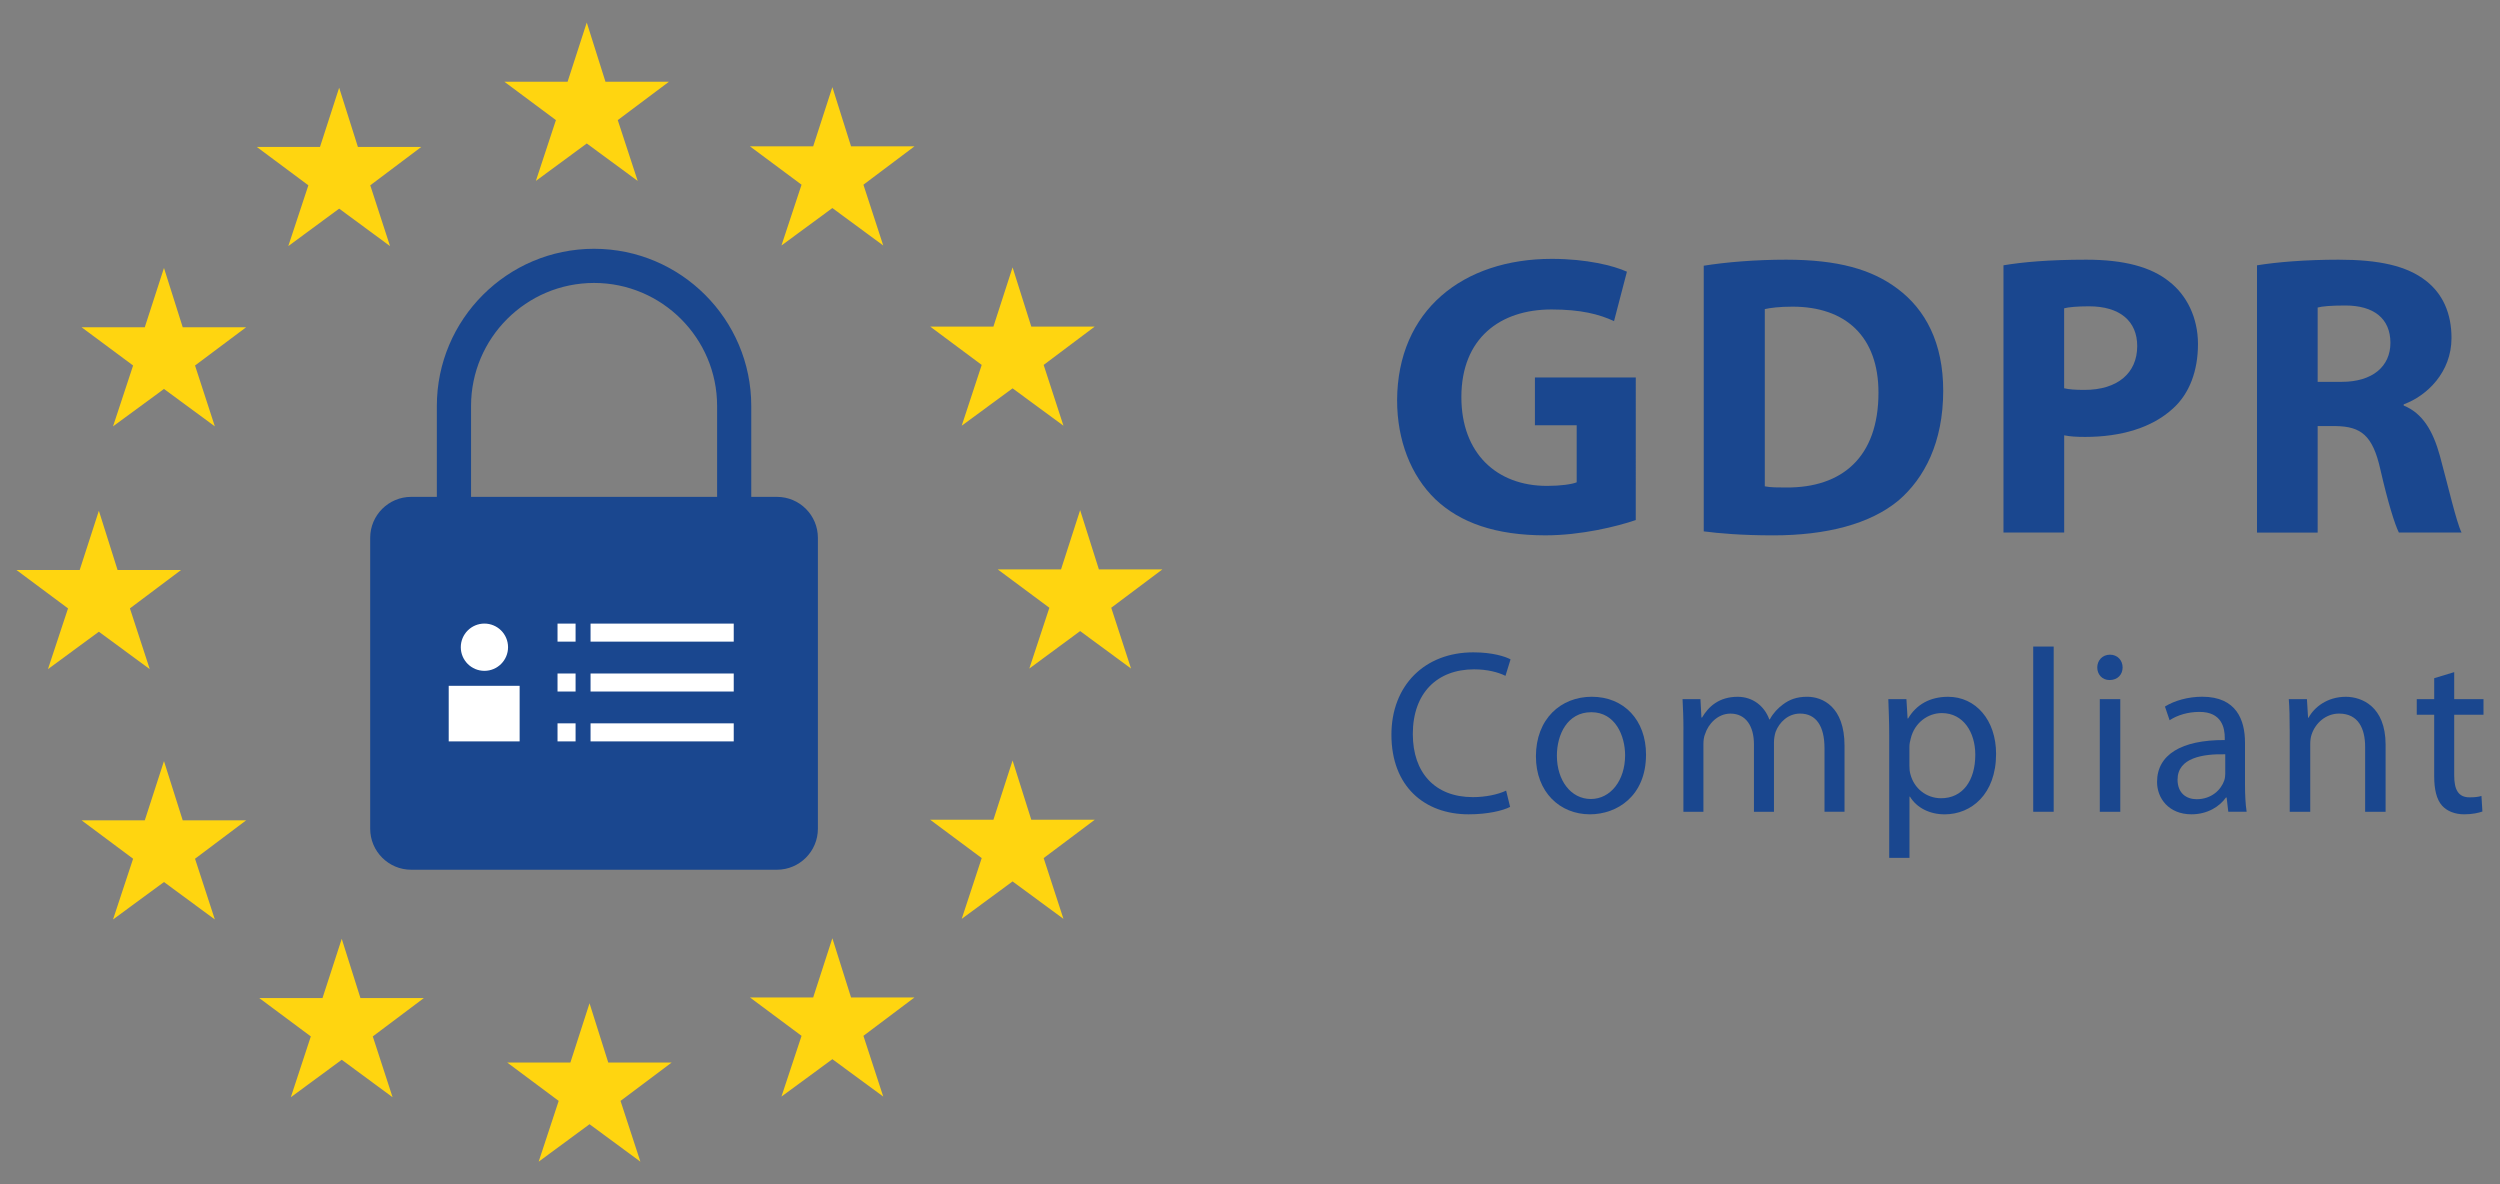 <?xml version="1.0" encoding="utf-8"?>
<!-- Generator: Adobe Illustrator 14.0.0, SVG Export Plug-In . SVG Version: 6.00 Build 43363)  -->
<!DOCTYPE svg PUBLIC "-//W3C//DTD SVG 1.1//EN" "http://www.w3.org/Graphics/SVG/1.1/DTD/svg11.dtd">
<svg version="1.1" id="Layer_1" xmlns="http://www.w3.org/2000/svg" xmlns:xlink="http://www.w3.org/1999/xlink" x="0px" y="0px"
	 width="95px" height="45px" viewBox="0 0 95 45" enable-background="new 0 0 95 45" xml:space="preserve">
<rect x="0" y="0" width="95" height="45" fill="#808080" stroke="none"/>
<g>
	<path fill="#1A478F" d="M29.523,18.881h-0.975v-3.454c0-3.293-2.68-5.973-5.974-5.973c-3.294,0-5.974,2.68-5.974,5.973v3.454
		h-0.975c-0.859,0-1.558,0.697-1.558,1.558V31.49c0,0.861,0.698,1.56,1.558,1.56h13.897c0.861,0,1.558-0.698,1.558-1.56V20.439
		C31.081,19.579,30.384,18.881,29.523,18.881z M17.9,15.427c0-2.578,2.097-4.675,4.675-4.675c2.578,0,4.675,2.098,4.675,4.675v3.454
		H17.9V15.427z"/>
	<g>
		<g>
			<path fill="#FFD510" d="M22.251,22.93"/>
			<polyline fill="#FFD510" points="23.008,3.107 25.419,3.107 23.475,4.564 24.232,6.875 22.297,5.452 20.363,6.875 21.125,4.564 
				19.167,3.107 21.568,3.107 22.297,0.856 23.008,3.107 			"/>
			<polyline fill="#FFD510" points="23.113,40.375 25.525,40.375 23.58,41.834 24.335,44.144 22.402,42.72 20.469,44.144 
				21.23,41.834 19.272,40.375 21.675,40.375 22.402,38.124 23.113,40.375 			"/>
			<polyline fill="#FFD510" points="32.34,37.903 34.75,37.903 32.81,39.362 33.563,41.67 31.63,40.249 29.695,41.67 30.459,39.362 
				28.498,37.903 30.901,37.903 31.63,35.653 32.34,37.903 			"/>
			<polyline fill="#FFD510" points="32.34,5.561 34.75,5.561 32.81,7.019 33.563,9.329 31.63,7.906 29.695,9.329 30.459,7.019 
				28.498,5.561 30.901,5.561 31.63,3.31 32.34,5.561 			"/>
			<polyline fill="#FFD510" points="39.189,12.41 41.6,12.41 39.659,13.867 40.411,16.177 38.478,14.757 36.545,16.177 
				37.305,13.867 35.347,12.41 37.75,12.41 38.478,10.16 39.189,12.41 			"/>
			<polyline fill="#FFD510" points="39.189,31.151 41.6,31.151 39.659,32.607 40.411,34.917 38.478,33.494 36.545,34.917 
				37.305,32.607 35.347,31.151 37.75,31.151 38.478,28.898 39.189,31.151 			"/>
			<polyline fill="#FFD510" points="41.758,21.638 44.169,21.638 42.227,23.095 42.98,25.405 41.045,23.981 39.114,25.405 
				39.876,23.095 37.915,21.638 40.319,21.638 41.045,19.385 41.758,21.638 			"/>
			<polyline fill="#FFD510" points="13.6,5.583 16.01,5.583 14.07,7.042 14.821,9.352 12.888,7.928 10.955,9.352 11.718,7.042 
				9.758,5.583 12.16,5.583 12.888,3.333 13.6,5.583 			"/>
			<polyline fill="#FFD510" points="6.943,12.435 9.354,12.435 7.411,13.889 8.164,16.202 6.231,14.78 4.295,16.202 5.058,13.889 
				3.099,12.435 5.502,12.435 6.231,10.183 6.943,12.435 			"/>
			<polyline fill="#FFD510" points="4.468,21.661 6.879,21.661 4.937,23.119 5.691,25.428 3.757,24.005 1.822,25.428 2.585,23.119 
				0.626,21.661 3.028,21.661 3.757,19.409 4.468,21.661 			"/>
			<polyline fill="#FFD510" points="6.943,31.172 9.354,31.172 7.411,32.632 8.164,34.94 6.231,33.517 4.295,34.94 5.058,32.632 
				3.099,31.172 5.502,31.172 6.231,28.922 6.943,31.172 			"/>
			<polyline fill="#FFD510" points="13.697,37.927 16.106,37.927 14.166,39.384 14.918,41.695 12.986,40.271 11.051,41.695 
				11.811,39.384 9.853,37.927 12.255,37.927 12.986,35.675 13.697,37.927 			"/>
		</g>
	</g>
	<circle fill="#FFFFFF" cx="18.408" cy="24.594" r="0.898"/>
	<rect x="21.186" y="23.697" fill="#FFFFFF" width="0.686" height="0.685"/>
	<rect x="22.441" y="23.697" fill="#FFFFFF" width="5.441" height="0.685"/>
	<rect x="21.186" y="25.593" fill="#FFFFFF" width="0.686" height="0.685"/>
	<rect x="22.441" y="25.593" fill="#FFFFFF" width="5.441" height="0.685"/>
	<rect x="21.186" y="27.487" fill="#FFFFFF" width="0.686" height="0.686"/>
	<rect x="22.441" y="27.487" fill="#FFFFFF" width="5.441" height="0.686"/>
	<rect x="17.051" y="26.061" fill="#FFFFFF" width="2.695" height="2.112"/>
	<g>
		<path fill="#1A478F" d="M62.16,19.762c-0.717,0.245-2.077,0.581-3.436,0.581c-1.879,0-3.237-0.474-4.184-1.375
			c-0.931-0.901-1.45-2.244-1.45-3.756c0.014-3.42,2.504-5.375,5.878-5.375c1.329,0,2.352,0.259,2.855,0.488l-0.49,1.878
			c-0.563-0.261-1.251-0.443-2.381-0.443c-1.938,0-3.42,1.084-3.42,3.33c0,2.137,1.343,3.374,3.253,3.374
			c0.518,0,0.946-0.061,1.129-0.136v-2.169h-1.587v-1.816h3.832V19.762z"/>
		<path fill="#1A478F" d="M64.742,10.097c0.854-0.137,1.968-0.229,3.13-0.229c1.968,0,3.251,0.367,4.229,1.1
			c1.068,0.794,1.741,2.061,1.741,3.878c0,1.971-0.719,3.329-1.695,4.169c-1.084,0.901-2.749,1.329-4.765,1.329
			c-1.207,0-2.076-0.078-2.64-0.152V10.097z M67.062,18.48c0.197,0.045,0.534,0.045,0.81,0.045c2.121,0.015,3.51-1.146,3.51-3.604
			c0-2.137-1.253-3.268-3.267-3.268c-0.505,0-0.855,0.047-1.053,0.093V18.48z"/>
		<path fill="#1A478F" d="M76.131,10.082c0.719-0.122,1.727-0.214,3.146-0.214c1.437,0,2.46,0.276,3.146,0.826
			c0.673,0.519,1.1,1.374,1.1,2.382c0,1.008-0.319,1.877-0.946,2.443c-0.793,0.732-1.969,1.084-3.345,1.084
			c-0.305,0-0.578-0.015-0.793-0.061v3.695h-2.307V10.082z M78.437,14.754c0.197,0.046,0.427,0.062,0.777,0.062
			c1.238,0,2-0.626,2-1.666c0-0.945-0.655-1.51-1.831-1.51c-0.458,0-0.777,0.031-0.946,0.076V14.754z"/>
		<path fill="#1A478F" d="M85.766,10.082c0.747-0.122,1.847-0.214,3.1-0.214c1.527,0,2.596,0.229,3.33,0.809
			c0.624,0.49,0.961,1.222,0.961,2.168c0,1.299-0.933,2.199-1.817,2.52v0.046c0.718,0.29,1.114,0.962,1.375,1.908
			c0.32,1.176,0.627,2.521,0.824,2.918h-2.382c-0.153-0.306-0.413-1.129-0.703-2.398c-0.291-1.296-0.733-1.632-1.695-1.648h-0.688
			v4.047h-2.305V10.082z M88.071,14.51h0.918c1.159,0,1.847-0.58,1.847-1.482c0-0.931-0.642-1.419-1.709-1.419
			c-0.565,0-0.887,0.031-1.056,0.077V14.51z"/>
		<path fill="#1A478F" d="M57.384,30.662c-0.273,0.142-0.849,0.282-1.574,0.282c-1.681,0-2.936-1.062-2.936-3.024
			c0-1.875,1.265-3.131,3.111-3.131c0.735,0,1.213,0.159,1.416,0.266l-0.193,0.627c-0.284-0.141-0.699-0.247-1.193-0.247
			c-1.398,0-2.328,0.894-2.328,2.459c0,1.469,0.841,2.397,2.284,2.397c0.475,0,0.953-0.099,1.262-0.248L57.384,30.662z"/>
		<path fill="#1A478F" d="M62.549,28.672c0,1.583-1.105,2.272-2.132,2.272c-1.147,0-2.052-0.85-2.052-2.202
			c0-1.424,0.946-2.265,2.122-2.265C61.717,26.478,62.549,27.371,62.549,28.672z M59.162,28.716c0,0.938,0.53,1.646,1.291,1.646
			c0.743,0,1.301-0.699,1.301-1.663c0-0.726-0.364-1.635-1.284-1.635C59.56,27.063,59.162,27.911,59.162,28.716z"/>
		<path fill="#1A478F" d="M63.971,27.726c0-0.452-0.017-0.805-0.034-1.158h0.68l0.037,0.698h0.024
			c0.239-0.407,0.638-0.788,1.354-0.788c0.575,0,1.016,0.354,1.201,0.858h0.02c0.132-0.247,0.311-0.424,0.486-0.557
			c0.257-0.195,0.53-0.302,0.937-0.302c0.575,0,1.416,0.373,1.416,1.857v2.513h-0.761v-2.415c0-0.83-0.311-1.316-0.929-1.316
			c-0.45,0-0.788,0.325-0.93,0.698c-0.034,0.113-0.061,0.248-0.061,0.389v2.645h-0.761v-2.565c0-0.68-0.301-1.166-0.893-1.166
			c-0.479,0-0.842,0.389-0.964,0.777c-0.046,0.105-0.063,0.247-0.063,0.38v2.574h-0.761V27.726z"/>
		<path fill="#1A478F" d="M71.79,27.965c0-0.549-0.02-0.991-0.034-1.397h0.688l0.044,0.733h0.02c0.31-0.521,0.821-0.823,1.521-0.823
			c1.042,0,1.822,0.877,1.822,2.167c0,1.539-0.946,2.3-1.954,2.3c-0.567,0-1.063-0.248-1.318-0.672h-0.019v2.325H71.79V27.965z
			 M72.558,29.104c0,0.115,0.009,0.221,0.038,0.317c0.138,0.541,0.609,0.912,1.165,0.912c0.823,0,1.3-0.672,1.3-1.653
			c0-0.851-0.452-1.583-1.273-1.583c-0.53,0-1.034,0.371-1.177,0.955c-0.026,0.098-0.053,0.213-0.053,0.31V29.104z"/>
		<path fill="#1A478F" d="M77.262,24.569h0.778v6.278h-0.778V24.569z"/>
		<path fill="#1A478F" d="M80.659,25.364c0,0.265-0.186,0.478-0.494,0.478c-0.283,0-0.469-0.213-0.469-0.478
			c0-0.266,0.193-0.486,0.484-0.486C80.464,24.878,80.659,25.091,80.659,25.364z M79.792,30.848v-4.28h0.779v4.28H79.792z"/>
		<path fill="#1A478F" d="M85.31,29.822c0,0.37,0.018,0.734,0.062,1.025h-0.697l-0.063-0.541h-0.026
			c-0.237,0.337-0.697,0.638-1.309,0.638c-0.866,0-1.309-0.61-1.309-1.229c0-1.035,0.922-1.601,2.573-1.593v-0.088
			c0-0.345-0.098-0.991-0.974-0.981c-0.406,0-0.819,0.115-1.122,0.317l-0.177-0.521c0.354-0.222,0.876-0.373,1.416-0.373
			c1.309,0,1.626,0.894,1.626,1.744V29.822z M84.559,28.663c-0.849-0.019-1.812,0.132-1.812,0.964c0,0.513,0.335,0.743,0.724,0.743
			c0.565,0,0.928-0.354,1.052-0.716c0.027-0.089,0.036-0.178,0.036-0.248V28.663z"/>
		<path fill="#1A478F" d="M87.008,27.726c0-0.452-0.007-0.805-0.034-1.158h0.689l0.044,0.706h0.018
			c0.213-0.397,0.709-0.796,1.416-0.796c0.592,0,1.512,0.354,1.512,1.822v2.548h-0.778V28.38c0-0.689-0.257-1.264-0.99-1.264
			c-0.504,0-0.902,0.362-1.044,0.795c-0.035,0.098-0.052,0.229-0.052,0.362v2.574h-0.78V27.726z"/>
		<path fill="#1A478F" d="M93.26,25.541v1.026h1.113v0.593H93.26v2.308c0,0.53,0.149,0.831,0.585,0.831
			c0.21,0,0.335-0.019,0.45-0.053l0.036,0.592c-0.151,0.053-0.391,0.106-0.691,0.106c-0.362,0-0.653-0.124-0.84-0.327
			c-0.212-0.239-0.301-0.619-0.301-1.124V27.16h-0.662v-0.593H92.5v-0.796L93.26,25.541z"/>
	</g>
</g>
</svg>
